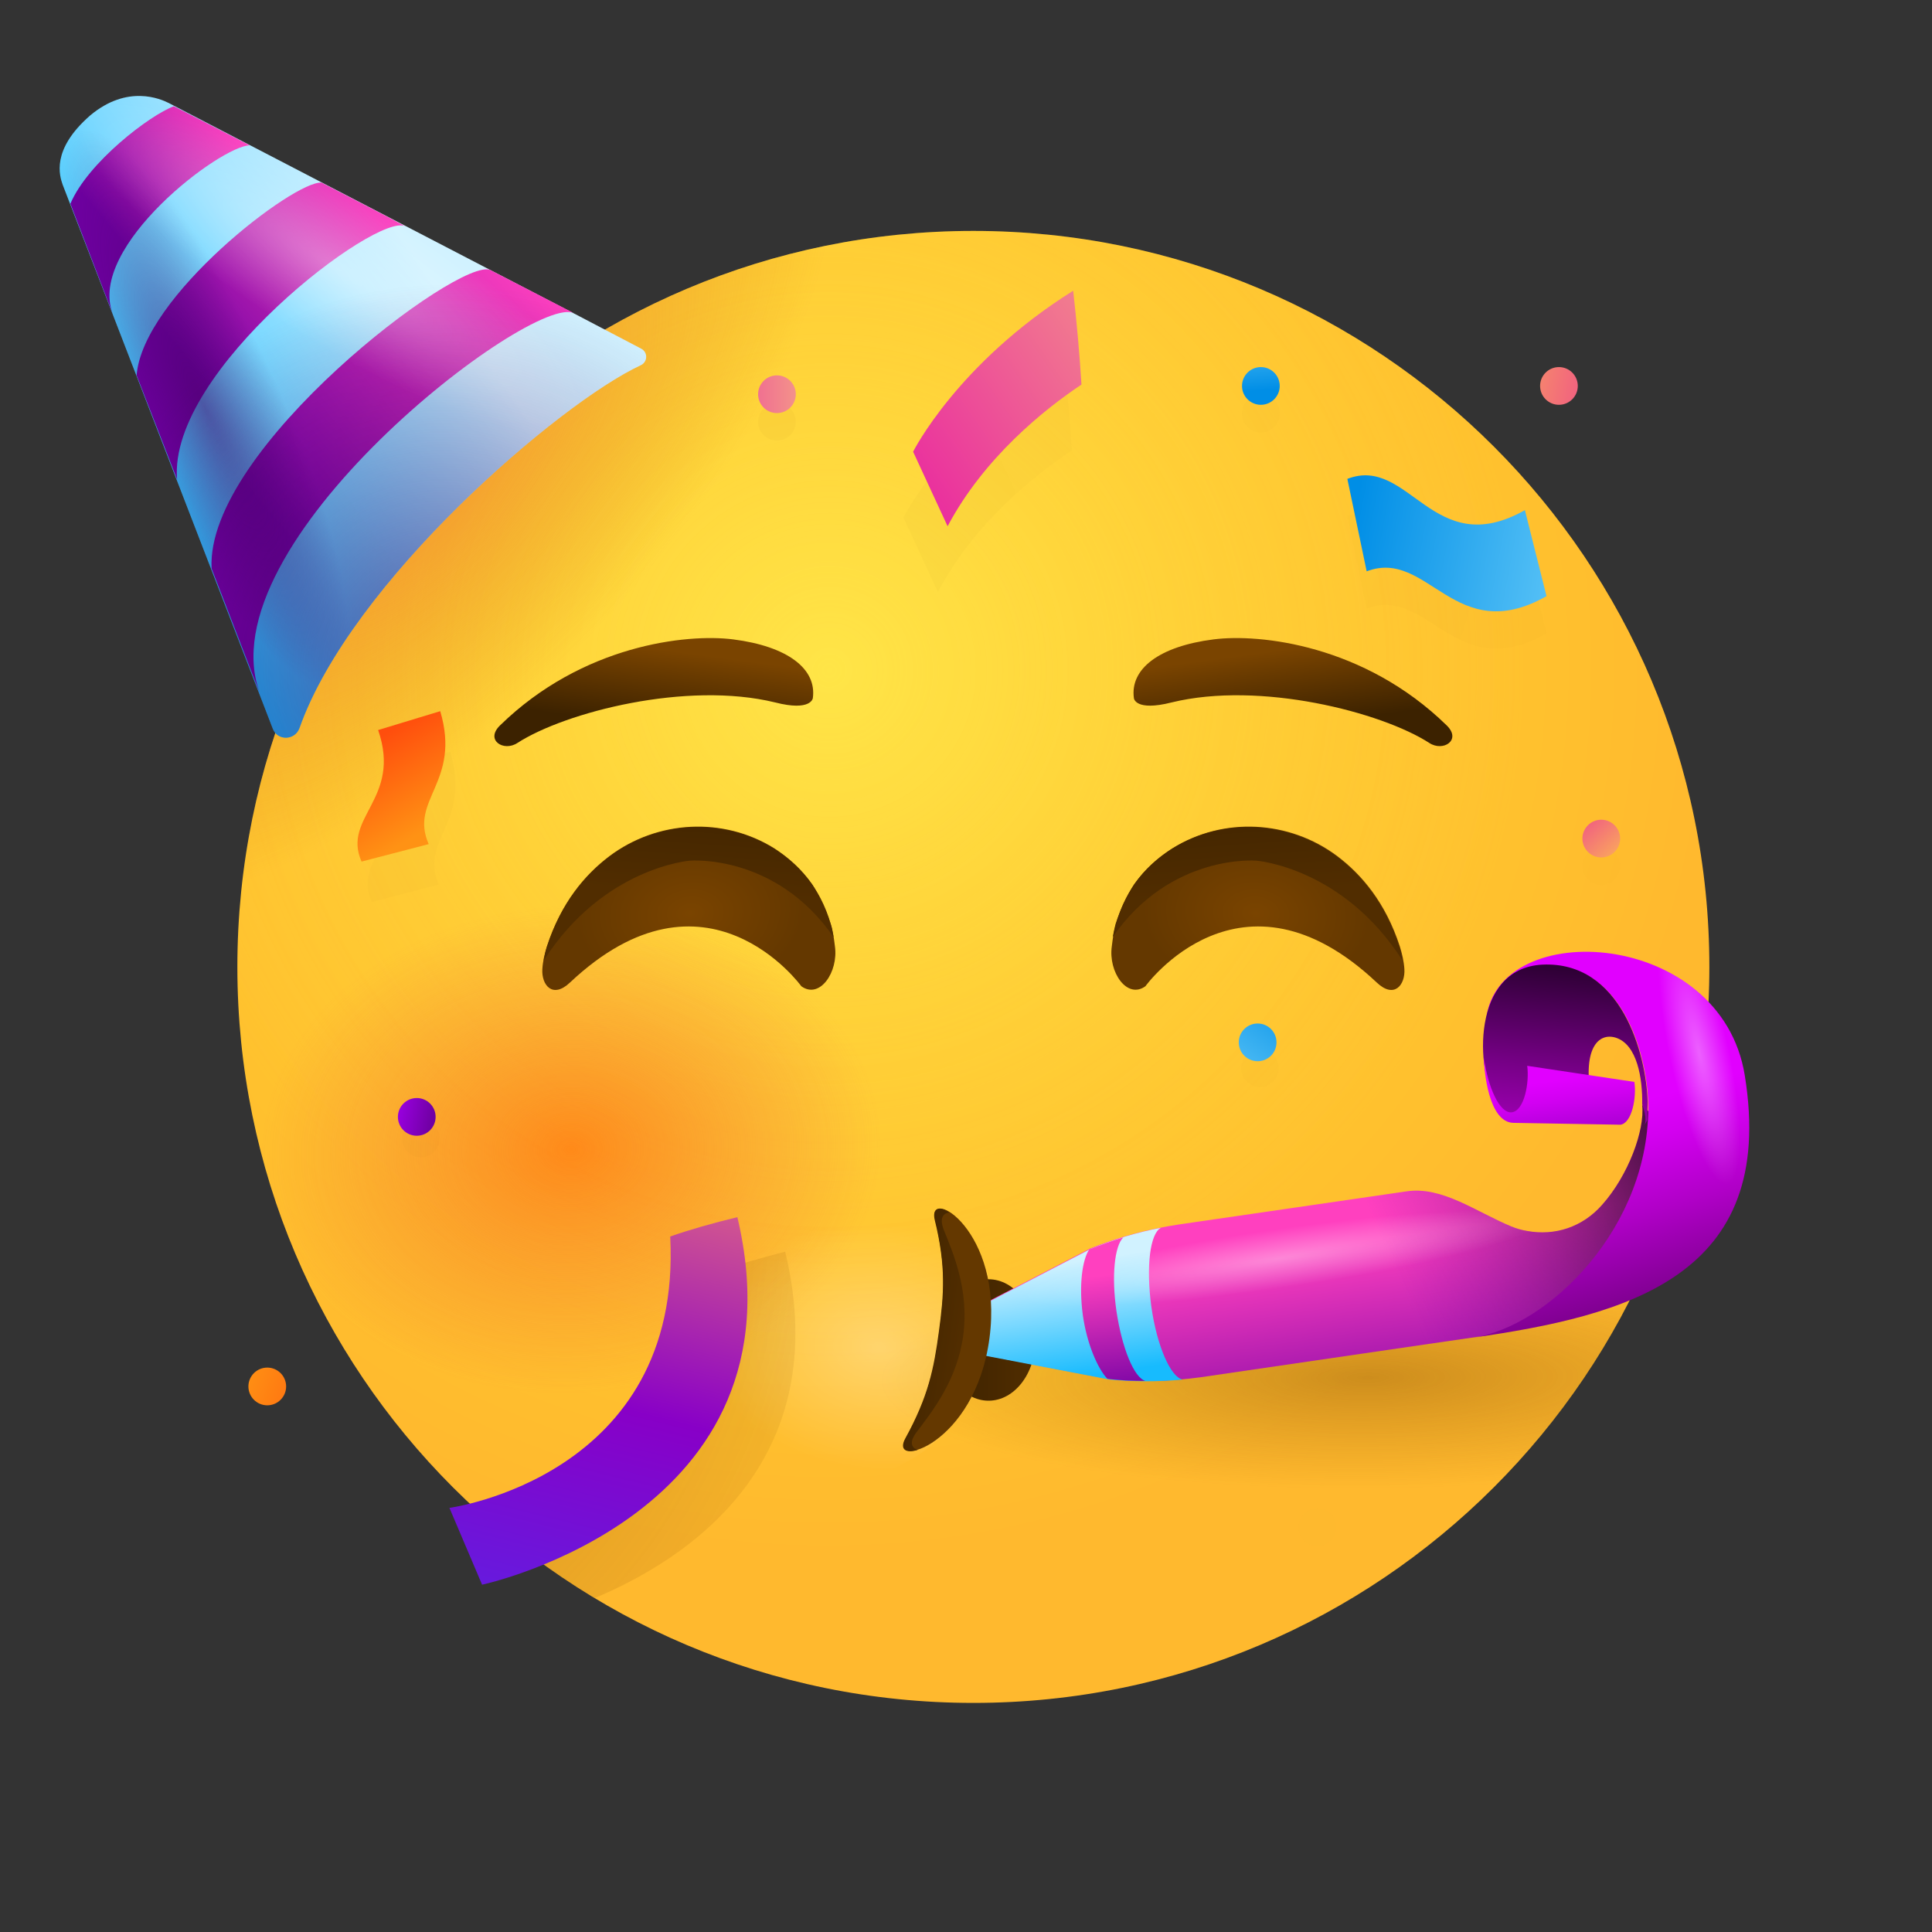 <svg viewBox="0 0 80 80" fill="none" xmlns="http://www.w3.org/2000/svg"><rect x="0" y="0" width="80" height="80" fill="#333333" stroke="none"/><g id="SVGRepo_bgCarrier" stroke-width="0"></g><g id="SVGRepo_tracerCarrier" stroke-linecap="round" stroke-linejoin="round"></g><g id="SVGRepo_iconCarrier"> <path d="M40.305 70.514C57.137 70.514 70.781 56.87 70.781 40.038C70.781 23.207 57.137 9.562 40.305 9.562C23.474 9.562 9.829 23.207 9.829 40.038C9.829 56.87 23.474 70.514 40.305 70.514Z" fill="url(#paint0_radial)"></path> <path opacity="0.5" d="M40.305 70.514C57.137 70.514 70.781 56.87 70.781 40.038C70.781 23.207 57.137 9.562 40.305 9.562C23.474 9.562 9.829 23.207 9.829 40.038C9.829 56.87 23.474 70.514 40.305 70.514Z" fill="url(#paint1_radial)"></path> <path d="M33.657 28.914C33.829 27.695 32.61 26.762 30.362 26.476C28.438 26.229 24.115 26.705 20.705 30.038C20.076 30.648 20.858 31.143 21.429 30.762C23.41 29.486 28.438 28.191 32.096 29.086C33.581 29.467 33.657 28.914 33.657 28.914Z" fill="url(#paint2_linear)"></path> <path d="M46.953 28.914C46.781 27.695 48 26.762 50.248 26.476C52.172 26.229 56.496 26.705 59.905 30.038C60.534 30.648 59.753 31.143 59.181 30.762C57.2 29.486 52.172 28.191 48.515 29.086C47.01 29.467 46.953 28.914 46.953 28.914Z" fill="url(#paint3_linear)"></path> <path d="M40.305 70.514C57.137 70.514 70.781 56.87 70.781 40.038C70.781 23.207 57.137 9.562 40.305 9.562C23.474 9.562 9.829 23.207 9.829 40.038C9.829 56.87 23.474 70.514 40.305 70.514Z" fill="url(#paint4_radial)"></path> <path opacity="0.5" d="M40.305 70.514C57.137 70.514 70.781 56.87 70.781 40.038C70.781 23.207 57.137 9.562 40.305 9.562C23.474 9.562 9.829 23.207 9.829 40.038C9.829 56.87 23.474 70.514 40.305 70.514Z" fill="url(#paint5_radial)"></path> <path opacity="0.75" d="M40.305 70.514C57.137 70.514 70.781 56.87 70.781 40.038C70.781 23.207 57.137 9.562 40.305 9.562C23.474 9.562 9.829 23.207 9.829 40.038C9.829 56.87 23.474 70.514 40.305 70.514Z" fill="url(#paint6_radial)"></path> <path opacity="0.4" d="M34.172 61.41C38.011 61.41 41.124 58.297 41.124 54.457C41.124 50.617 38.011 47.505 34.172 47.505C30.332 47.505 27.219 50.617 27.219 54.457C27.219 58.297 30.332 61.41 34.172 61.41Z" fill="url(#paint7_radial)"></path> <path d="M40.933 58C42.006 58 42.876 56.874 42.876 55.486C42.876 54.097 42.006 52.971 40.933 52.971C39.86 52.971 38.99 54.097 38.99 55.486C38.99 56.874 39.86 58 40.933 58Z" fill="url(#paint8_linear)"></path> <path d="M68 45.753C68.114 46.8 67.428 48.667 66.343 49.886C65.524 50.819 64.381 51.181 63.238 50.972C63.01 50.934 62.8 50.876 62.571 50.781C61.105 50.172 59.714 49.105 58.228 49.334L48.8 50.705C47.543 50.895 46.324 51.219 45.143 51.696L40.19 54.267L40.457 56.057L45.924 57.105C47.2 57.238 48.457 57.2 49.714 57.029L61.581 55.295L64.99 54.191L69.409 50.838C70.419 49.981 70.4 48.096 69.371 47.124L68 45.753Z" fill="url(#paint9_linear)"></path> <path d="M48.076 50.838C47.086 51.029 46.114 51.314 45.162 51.714L40.209 54.286L40.476 56.076L45.943 57.124C46.952 57.219 47.981 57.219 48.971 57.124C48.476 57.029 47.905 55.733 47.676 54.114C47.448 52.457 47.619 51.067 48.076 50.838Z" fill="url(#paint10_linear)"></path> <path d="M68 45.753C68.114 46.8 67.428 48.667 66.343 49.886C65.524 50.819 64.381 51.181 63.238 50.972C63.01 50.934 62.8 50.876 62.571 50.781C61.105 50.172 59.714 49.105 58.228 49.334L48.8 50.705C47.543 50.895 46.324 51.219 45.143 51.696L40.19 54.267L40.457 56.057L45.924 57.105C47.2 57.238 48.457 57.2 49.714 57.029L60.971 55.391L64.286 54.705L69.39 50.857C70.4 50 70.381 48.114 69.352 47.143L68 45.753Z" fill="url(#paint11_linear)"></path> <path d="M60.99 55.391C67.333 54.476 73.6 52.876 72.248 44.533C71.276 38.476 62.057 37.924 61.543 42.172C62.209 41.448 63.181 39.981 63.886 39.962C67.181 39.848 68.191 43.638 68.248 45.676C68.362 50.781 64.133 54.934 60.99 55.391Z" fill="url(#paint12_linear)"></path> <path d="M66.914 42.971C67.79 43.257 68.019 44.648 68 45.733C68 45.733 68.248 46.362 68.076 46.629L68.209 46.381C68.209 46.362 68.228 45.676 68.228 45.657C68.171 43.619 67.124 39.791 63.867 39.943C60.895 40.095 61.124 44.4 61.943 45.6L62.4 46.343L65.924 45.695C65.466 43.371 66.209 42.743 66.914 42.971Z" fill="url(#paint13_linear)"></path> <path d="M61.447 43.791C61.6 44.99 62.095 46.133 62.609 46.057C63.124 45.981 63.333 44.819 63.238 44.133L67.676 44.8C67.771 45.429 67.581 46.495 67.105 46.572L62.667 46.495C61.638 46.476 61.447 44.324 61.447 43.791Z" fill="url(#paint14_linear)"></path> <path d="M40.972 55.41C40.381 59.867 36.781 60.838 37.505 59.562C38.457 57.829 38.686 56.686 38.895 55.143C39.105 53.6 39.181 52.438 38.724 50.514C38.362 49.086 41.562 50.953 40.972 55.41Z" fill="#643800"></path> <path d="M38.705 50.514C39.181 52.438 39.086 53.6 38.876 55.143C38.667 56.686 38.438 57.829 37.486 59.562C37.238 60.019 37.505 60.191 38 60.038C37.981 60.038 37.505 59.905 37.943 59.315C38.609 58.438 39.638 57.143 39.886 55.295C40.133 53.429 39.486 51.924 39.067 50.895C38.819 50.21 39.314 50.21 39.314 50.21C38.895 49.924 38.59 50.019 38.705 50.514Z" fill="url(#paint15_linear)"></path> <path opacity="0.75" d="M68 45.753C68.114 46.8 67.428 48.667 66.343 49.886C65.524 50.819 64.381 51.181 63.238 50.972C63.01 50.934 62.8 50.876 62.571 50.781C61.105 50.172 59.714 49.105 58.228 49.334L48.8 50.705C47.543 50.895 46.324 51.219 45.143 51.696L40.19 54.267L40.457 56.057L45.924 57.105C47.2 57.238 48.457 57.2 49.714 57.029L60.971 55.391L64.286 54.705L69.39 50.857C70.4 50 70.381 48.114 69.352 47.143L68 45.753Z" fill="url(#paint16_radial)"></path> <path opacity="0.75" d="M60.99 55.391C67.333 54.476 73.6 52.876 72.248 44.533C71.276 38.476 62.057 37.924 61.543 42.172C62.209 41.448 63.181 39.981 63.886 39.962C67.181 39.848 68.191 43.638 68.248 45.676C68.362 50.781 64.133 54.934 60.99 55.391Z" fill="url(#paint17_radial)"></path> <path d="M26.533 15.124C26.819 14.991 26.838 14.591 26.552 14.438L23.753 12.972L6.991 4.267C6.648 4.095 5.276 3.486 3.733 4.781C2.095 6.21 2.476 7.295 2.591 7.638L11.295 30.172C11.486 30.686 12.21 30.667 12.4 30.152C14.533 24.095 23.162 16.686 26.533 15.124Z" fill="url(#paint18_linear)"></path> <path d="M23.772 12.971L20.305 11.181C19.048 10.61 8.495 18.59 8.762 23.543L10.781 28.762C8.362 22.552 22.076 12.095 23.772 12.971Z" fill="url(#paint19_linear)"></path> <path d="M16.781 9.372L16 8.953L13.314 7.562C12.191 7.467 5.905 12.286 5.657 15.543L7.333 19.848C6.952 15.334 15.638 8.762 16.781 9.372Z" fill="url(#paint20_linear)"></path> <path d="M7.2 4.4C6.21 4.762 3.638 6.724 2.914 8.438L4.667 12.99C3.6 10.209 9.162 6.019 10.343 6.019L7.2 4.4Z" fill="url(#paint21_linear)"></path> <path opacity="0.75" d="M26.533 15.124C26.819 14.991 26.838 14.591 26.552 14.438L23.753 12.972L6.991 4.267C6.648 4.095 5.276 3.486 3.733 4.781C2.095 6.21 2.476 7.295 2.591 7.638L11.295 30.172C11.486 30.686 12.21 30.667 12.4 30.152C14.533 24.095 23.162 16.686 26.533 15.124Z" fill="url(#paint22_radial)"></path> <path opacity="0.75" d="M26.533 15.124C26.819 14.991 26.838 14.591 26.552 14.438L23.753 12.972L6.991 4.267C6.648 4.095 5.276 3.486 3.733 4.781C2.095 6.21 2.476 7.295 2.591 7.638L11.295 30.172C11.486 30.686 12.21 30.667 12.4 30.152C14.533 24.095 23.162 16.686 26.533 15.124Z" fill="url(#paint23_radial)"></path> <path opacity="0.75" d="M26.533 15.124C26.819 14.991 26.838 14.591 26.552 14.438L23.753 12.972L6.991 4.267C6.648 4.095 5.276 3.486 3.733 4.781C2.095 6.21 2.476 7.295 2.591 7.638L11.295 30.172C11.486 30.686 12.21 30.667 12.4 30.152C14.533 24.095 23.162 16.686 26.533 15.124Z" fill="url(#paint24_radial)"></path> <path d="M32.057 35.124C29.943 33.809 27.219 33.962 25.238 35.448C24.229 36.209 23.238 37.371 22.648 39.181C22.552 39.486 22.476 39.809 22.457 40.133C22.419 40.781 22.876 41.371 23.6 40.686C29.238 35.371 33.181 40.838 33.181 40.838C33.943 41.39 34.724 40.248 34.572 39.181C34.533 38.876 34.495 38.552 34.4 38.267C33.962 36.724 33.029 35.752 32.057 35.124Z" fill="url(#paint25_radial)"></path> <path d="M34.4 38.267C34.191 37.619 33.924 37.086 33.638 36.629C33.181 35.981 32.629 35.505 32.057 35.143C29.943 33.829 27.219 33.981 25.238 35.467C24.229 36.229 23.238 37.391 22.648 39.2C22.591 39.372 22.552 39.562 22.514 39.753C22.514 39.753 22.514 39.753 22.514 39.772C24.991 35.905 28.572 35.638 28.572 35.638C28.572 35.638 32.114 35.334 34.514 38.8C34.476 38.61 34.457 38.438 34.4 38.267Z" fill="url(#paint26_linear)"></path> <path d="M48.553 35.124C50.667 33.809 53.391 33.962 55.372 35.448C56.381 36.209 57.372 37.371 57.962 39.181C58.057 39.486 58.133 39.809 58.153 40.133C58.191 40.781 57.733 41.371 57.01 40.686C51.372 35.371 47.429 40.838 47.429 40.838C46.667 41.39 45.886 40.248 46.038 39.181C46.076 38.876 46.114 38.552 46.21 38.267C46.629 36.724 47.562 35.752 48.553 35.124Z" fill="url(#paint27_radial)"></path> <path d="M46.191 38.267C46.4 37.619 46.667 37.086 46.953 36.629C47.41 35.981 47.962 35.505 48.534 35.143C50.648 33.829 53.372 33.981 55.353 35.467C56.362 36.229 57.353 37.391 57.943 39.2C58 39.372 58.038 39.562 58.076 39.753C58.076 39.753 58.076 39.753 58.076 39.772C55.6 35.905 52.019 35.638 52.019 35.638C52.019 35.638 48.476 35.334 46.076 38.8C46.114 38.61 46.153 38.419 46.191 38.267Z" fill="url(#paint28_linear)"></path> <path d="M47.429 57.181C46.953 57.048 46.457 55.809 46.229 54.286C46.019 52.838 46.153 51.581 46.514 51.238C46.057 51.371 45.6 51.543 45.162 51.714L45.105 51.733C44.819 52.152 44.667 53.2 44.838 54.457C45.01 55.676 45.467 56.686 45.848 57.086L45.943 57.105C46.438 57.162 46.933 57.181 47.429 57.181Z" fill="url(#paint29_linear)"></path> <g opacity="0.25"> <path opacity="0.25" d="M16.076 31.905C17.067 34.762 14.571 35.505 15.39 37.352L18.171 36.629C17.352 34.781 19.524 34.076 18.648 31.124L16.076 31.905Z" fill="url(#paint30_radial)"></path> <path opacity="0.25" d="M63.143 22.667C59.333 24.819 58.362 20.381 55.79 21.372L56.59 25.2C59.143 24.229 60.228 28.381 64.038 26.229L63.143 22.667Z" fill="url(#paint31_radial)"></path> <path opacity="0.25" d="M32.171 18.247C32.603 18.247 32.952 17.898 32.952 17.467C32.952 17.035 32.603 16.686 32.171 16.686C31.74 16.686 31.39 17.035 31.39 17.467C31.39 17.898 31.74 18.247 32.171 18.247Z" fill="url(#paint32_radial)"></path> <path opacity="0.25" d="M52.209 17.905C52.641 17.905 52.99 17.555 52.99 17.124C52.99 16.693 52.641 16.343 52.209 16.343C51.778 16.343 51.428 16.693 51.428 17.124C51.428 17.555 51.778 17.905 52.209 17.905Z" fill="url(#paint33_radial)"></path> <path opacity="0.25" d="M66.305 36.648C66.736 36.648 67.086 36.298 67.086 35.867C67.086 35.435 66.736 35.086 66.305 35.086C65.873 35.086 65.524 35.435 65.524 35.867C65.524 36.298 65.873 36.648 66.305 36.648Z" fill="url(#paint34_radial)"></path> <path opacity="0.25" d="M17.428 47.924C17.86 47.924 18.209 47.574 18.209 47.143C18.209 46.712 17.86 46.362 17.428 46.362C16.997 46.362 16.648 46.712 16.648 47.143C16.648 47.574 16.997 47.924 17.428 47.924Z" fill="url(#paint35_radial)"></path> <path opacity="0.25" d="M54.552 64.019C54.983 64.019 55.333 63.669 55.333 63.238C55.333 62.807 54.983 62.457 54.552 62.457C54.121 62.457 53.771 62.807 53.771 63.238C53.771 63.669 54.121 64.019 54.552 64.019Z" fill="url(#paint36_radial)"></path> <path opacity="0.25" d="M52.171 45.009C52.603 45.009 52.952 44.66 52.952 44.228C52.952 43.797 52.603 43.447 52.171 43.447C51.74 43.447 51.39 43.797 51.39 44.228C51.39 44.66 51.74 45.009 52.171 45.009Z" fill="url(#paint37_radial)"></path> <path opacity="0.25" d="M44.381 18.648C44.305 17.41 44.19 16.114 44.038 14.762C39.238 17.771 37.409 21.429 37.409 21.429L38.838 24.514C40.343 21.657 42.838 19.676 44.381 18.648Z" fill="url(#paint38_radial)"></path> </g> <path d="M15.657 30.229C16.648 33.086 14.152 33.829 14.971 35.676L17.752 34.953C16.933 33.105 19.105 32.4 18.229 29.448L15.657 30.229Z" fill="url(#paint39_linear)"></path> <path d="M63.143 21.124C59.334 23.276 58.362 18.838 55.791 19.829L56.591 23.657C59.143 22.686 60.229 26.838 64.038 24.686L63.143 21.124Z" fill="url(#paint40_linear)"></path> <path d="M64.552 16.762C64.984 16.762 65.333 16.412 65.333 15.981C65.333 15.55 64.984 15.2 64.552 15.2C64.121 15.2 63.772 15.55 63.772 15.981C63.772 16.412 64.121 16.762 64.552 16.762Z" fill="url(#paint41_linear)"></path> <path d="M32.172 17.105C32.603 17.105 32.953 16.755 32.953 16.324C32.953 15.893 32.603 15.543 32.172 15.543C31.74 15.543 31.391 15.893 31.391 16.324C31.391 16.755 31.74 17.105 32.172 17.105Z" fill="url(#paint42_linear)"></path> <path d="M52.21 16.762C52.641 16.762 52.991 16.412 52.991 15.981C52.991 15.55 52.641 15.2 52.21 15.2C51.778 15.2 51.429 15.55 51.429 15.981C51.429 16.412 51.778 16.762 52.21 16.762Z" fill="url(#paint43_linear)"></path> <path d="M66.305 35.505C66.736 35.505 67.086 35.155 67.086 34.724C67.086 34.293 66.736 33.943 66.305 33.943C65.874 33.943 65.524 34.293 65.524 34.724C65.524 35.155 65.874 35.505 66.305 35.505Z" fill="url(#paint44_linear)"></path> <path d="M17.257 47.029C17.689 47.029 18.038 46.679 18.038 46.248C18.038 45.817 17.689 45.467 17.257 45.467C16.826 45.467 16.476 45.817 16.476 46.248C16.476 46.679 16.826 47.029 17.257 47.029Z" fill="url(#paint45_linear)"></path> <path d="M52.076 43.943C52.508 43.943 52.857 43.594 52.857 43.162C52.857 42.731 52.508 42.381 52.076 42.381C51.645 42.381 51.295 42.731 51.295 43.162C51.295 43.594 51.645 43.943 52.076 43.943Z" fill="url(#paint46_linear)"></path> <path d="M11.067 58.191C11.498 58.191 11.848 57.841 11.848 57.41C11.848 56.978 11.498 56.629 11.067 56.629C10.636 56.629 10.286 56.978 10.286 57.41C10.286 57.841 10.636 58.191 11.067 58.191Z" fill="url(#paint47_linear)"></path> <path d="M44.781 15.924C44.705 14.686 44.591 13.391 44.438 12.038C39.638 15.048 37.81 18.705 37.81 18.705L39.238 21.791C40.743 18.953 43.238 16.953 44.781 15.924Z" fill="url(#paint48_linear)"></path> <path d="M29.733 52.648C30.172 61.105 23.257 63.295 21.181 63.771C22.267 64.647 23.41 65.448 24.629 66.171C28.4 64.59 34.61 60.609 32.514 51.828C31.486 52.095 30.553 52.362 29.733 52.648Z" fill="url(#paint49_radial)"></path> <path d="M27.753 51.2C28.267 61.143 18.61 62.438 18.61 62.438L19.962 65.619C19.962 65.619 33.467 62.743 30.533 50.4C29.505 50.648 28.572 50.914 27.753 51.2Z" fill="url(#paint50_linear)"></path> <defs> <radialGradient id="paint0_radial" cx="0" cy="0" r="1" gradientUnits="userSpaceOnUse" gradientTransform="translate(34.301 27.683) scale(36.766)"> <stop stop-color="#FFE030"></stop> <stop offset="1" stop-color="#FFB92E"></stop> </radialGradient> <radialGradient id="paint1_radial" cx="0" cy="0" r="1" gradientUnits="userSpaceOnUse" gradientTransform="translate(34.301 27.683) scale(28.925)"> <stop stop-color="#FFEA5F"></stop> <stop offset="1" stop-color="#FFBC47" stop-opacity="0"></stop> </radialGradient> <linearGradient id="paint2_linear" x1="27.006" y1="30.084" x2="27.433" y2="26.901" gradientUnits="userSpaceOnUse"> <stop offset="0.001" stop-color="#3C2200"></stop> <stop offset="1" stop-color="#7A4400"></stop> </linearGradient> <linearGradient id="paint3_linear" x1="53.593" y1="30.083" x2="53.166" y2="26.901" gradientUnits="userSpaceOnUse"> <stop offset="0.001" stop-color="#3C2200"></stop> <stop offset="1" stop-color="#7A4400"></stop> </linearGradient> <radialGradient id="paint4_radial" cx="0" cy="0" r="1" gradientUnits="userSpaceOnUse" gradientTransform="translate(17.413 20.318) rotate(-45.535) scale(23.384 9.607)"> <stop stop-color="#EB672A" stop-opacity="0.5"></stop> <stop offset="0.302" stop-color="#E36521" stop-opacity="0.342"></stop> <stop offset="0.787" stop-color="#CC600A" stop-opacity="0.09"></stop> <stop offset="0.959" stop-color="#C25E00" stop-opacity="0"></stop> </radialGradient> <radialGradient id="paint5_radial" cx="0" cy="0" r="1" gradientUnits="userSpaceOnUse" gradientTransform="translate(23.681 47.616) rotate(-2.77) scale(12.819 10.143)"> <stop stop-color="#FF4C00"></stop> <stop offset="0.2" stop-color="#F94C0E" stop-opacity="0.8"></stop> <stop offset="0.715" stop-color="#EC4A2E" stop-opacity="0.285"></stop> <stop offset="1" stop-color="#E74A3A" stop-opacity="0"></stop> </radialGradient> <radialGradient id="paint6_radial" cx="0" cy="0" r="1" gradientUnits="userSpaceOnUse" gradientTransform="translate(56.62 57.03) rotate(-0.402) scale(20.382 4.627)"> <stop stop-color="#7A4400" stop-opacity="0.5"></stop> <stop offset="0.583" stop-color="#894D00" stop-opacity="0.207"></stop> <stop offset="0.995" stop-color="#975500" stop-opacity="0"></stop> </radialGradient> <radialGradient id="paint7_radial" cx="0" cy="0" r="1" gradientUnits="userSpaceOnUse" gradientTransform="translate(36.379 55.775) rotate(4.554) scale(7.197 5.089)"> <stop stop-color="white" stop-opacity="0.75"></stop> <stop offset="1" stop-color="white" stop-opacity="0"></stop> </radialGradient> <linearGradient id="paint8_linear" x1="38.98" y1="55.479" x2="42.873" y2="55.479" gradientUnits="userSpaceOnUse"> <stop offset="0.001" stop-color="#3C2200"></stop> <stop offset="1" stop-color="#512D00"></stop> </linearGradient> <linearGradient id="paint9_linear" x1="55.175" y1="51.583" x2="56.517" y2="60.792" gradientUnits="userSpaceOnUse"> <stop stop-color="#FF40BF"></stop> <stop offset="0.893" stop-color="#7000A3"></stop> </linearGradient> <linearGradient id="paint10_linear" x1="43.861" y1="50.696" x2="44.781" y2="57.009" gradientUnits="userSpaceOnUse"> <stop offset="0.254" stop-color="#D1F2FF"></stop> <stop offset="1" stop-color="#17BBFE"></stop> </linearGradient> <linearGradient id="paint11_linear" x1="57.496" y1="52.016" x2="71.996" y2="45.793" gradientUnits="userSpaceOnUse"> <stop stop-color="#7000A3" stop-opacity="0"></stop> <stop offset="0.224" stop-color="#530078" stop-opacity="0.224"></stop> <stop offset="0.593" stop-color="#260038" stop-opacity="0.593"></stop> <stop offset="0.861" stop-color="#0B000F" stop-opacity="0.861"></stop> <stop offset="1"></stop> </linearGradient> <linearGradient id="paint12_linear" x1="69.97" y1="61.701" x2="65.571" y2="46.257" gradientUnits="userSpaceOnUse"> <stop></stop> <stop offset="0.149" stop-color="#27002D"></stop> <stop offset="0.463" stop-color="#760086"></stop> <stop offset="0.719" stop-color="#B000C7"></stop> <stop offset="0.904" stop-color="#D300F0"></stop> <stop offset="1" stop-color="#E100FF"></stop> </linearGradient> <linearGradient id="paint13_linear" x1="65.525" y1="37.664" x2="64.082" y2="51.855" gradientUnits="userSpaceOnUse"> <stop></stop> <stop offset="0.149" stop-color="#27002D"></stop> <stop offset="0.463" stop-color="#760086"></stop> <stop offset="0.719" stop-color="#B000C7"></stop> <stop offset="0.904" stop-color="#D300F0"></stop> <stop offset="1" stop-color="#E100FF"></stop> </linearGradient> <linearGradient id="paint14_linear" x1="65.195" y1="48.875" x2="64.588" y2="44.712" gradientUnits="userSpaceOnUse"> <stop stop-color="#7000A3"></stop> <stop offset="0.447" stop-color="#A900D2"></stop> <stop offset="0.812" stop-color="#D200F2"></stop> <stop offset="1" stop-color="#E100FF"></stop> </linearGradient> <linearGradient id="paint15_linear" x1="36.532" y1="54.828" x2="39.787" y2="55.263" gradientUnits="userSpaceOnUse"> <stop offset="0.001" stop-color="#3C2200"></stop> <stop offset="1" stop-color="#512D00"></stop> </linearGradient> <radialGradient id="paint16_radial" cx="0" cy="0" r="1" gradientUnits="userSpaceOnUse" gradientTransform="translate(52.983 52.115) rotate(-8.287) scale(11.022 1.229)"> <stop stop-color="white" stop-opacity="0.5"></stop> <stop offset="1" stop-color="white" stop-opacity="0"></stop> </radialGradient> <radialGradient id="paint17_radial" cx="0" cy="0" r="1" gradientUnits="userSpaceOnUse" gradientTransform="translate(70.361 43.609) rotate(77.718) scale(5.546 1.241)"> <stop stop-color="white" stop-opacity="0.5"></stop> <stop offset="1" stop-color="white" stop-opacity="0"></stop> </radialGradient> <linearGradient id="paint18_linear" x1="21.946" y1="7.803" x2="4.29" y2="20.19" gradientUnits="userSpaceOnUse"> <stop offset="0.254" stop-color="#D1F2FF"></stop> <stop offset="1" stop-color="#17BBFE"></stop> </linearGradient> <linearGradient id="paint19_linear" x1="23.476" y1="12.676" x2="8.053" y2="25.57" gradientUnits="userSpaceOnUse"> <stop stop-color="#FF40BF"></stop> <stop offset="0.746" stop-color="#7000A3"></stop> </linearGradient> <linearGradient id="paint20_linear" x1="16.023" y1="8.511" x2="5.294" y2="17.481" gradientUnits="userSpaceOnUse"> <stop stop-color="#FF40BF"></stop> <stop offset="0.746" stop-color="#7000A3"></stop> </linearGradient> <linearGradient id="paint21_linear" x1="9.706" y1="5.319" x2="2.94" y2="10.975" gradientUnits="userSpaceOnUse"> <stop stop-color="#FF40BF"></stop> <stop offset="0.746" stop-color="#7000A3"></stop> </linearGradient> <radialGradient id="paint22_radial" cx="0" cy="0" r="1" gradientUnits="userSpaceOnUse" gradientTransform="translate(8.493 16.917) rotate(65.302) scale(12.647 3.115)"> <stop stop-color="#440063" stop-opacity="0.75"></stop> <stop offset="1" stop-color="#420061" stop-opacity="0"></stop> </radialGradient> <radialGradient id="paint23_radial" cx="0" cy="0" r="1" gradientUnits="userSpaceOnUse" gradientTransform="translate(14.033 11.161) rotate(31.202) scale(12.647 3.115)"> <stop stop-color="white" stop-opacity="0.5"></stop> <stop offset="1" stop-color="white" stop-opacity="0"></stop> </radialGradient> <radialGradient id="paint24_radial" cx="0" cy="0" r="1" gradientUnits="userSpaceOnUse" gradientTransform="translate(18.124 27.564) rotate(30.2) scale(15.606 15.89)"> <stop stop-color="#440063" stop-opacity="0.75"></stop> <stop offset="1" stop-color="#420061" stop-opacity="0"></stop> </radialGradient> <radialGradient id="paint25_radial" cx="0" cy="0" r="1" gradientUnits="userSpaceOnUse" gradientTransform="translate(28.585 37.816) rotate(175.474) scale(4.702 3.334)"> <stop offset="0.001" stop-color="#7A4400"></stop> <stop offset="1" stop-color="#643800"></stop> </radialGradient> <linearGradient id="paint26_linear" x1="29.042" y1="31.898" x2="28.669" y2="37.016" gradientUnits="userSpaceOnUse"> <stop offset="0.001" stop-color="#3C2200"></stop> <stop offset="1" stop-color="#512D00"></stop> </linearGradient> <radialGradient id="paint27_radial" cx="0" cy="0" r="1" gradientUnits="userSpaceOnUse" gradientTransform="translate(52.008 37.816) rotate(4.526) scale(4.702 3.334)"> <stop offset="0.001" stop-color="#7A4400"></stop> <stop offset="1" stop-color="#643800"></stop> </radialGradient> <linearGradient id="paint28_linear" x1="51.551" y1="31.898" x2="51.924" y2="37.016" gradientUnits="userSpaceOnUse"> <stop offset="0.001" stop-color="#3C2200"></stop> <stop offset="1" stop-color="#512D00"></stop> </linearGradient> <linearGradient id="paint29_linear" x1="45.733" y1="52.794" x2="46.49" y2="58.583" gradientUnits="userSpaceOnUse"> <stop stop-color="#FF40BF"></stop> <stop offset="0.893" stop-color="#7000A3"></stop> </linearGradient> <radialGradient id="paint30_radial" cx="0" cy="0" r="1" gradientUnits="userSpaceOnUse" gradientTransform="translate(25.428 20.119) scale(68.611)"> <stop stop-color="#7A4400" stop-opacity="0.5"></stop> <stop offset="0.583" stop-color="#894D00" stop-opacity="0.207"></stop> <stop offset="0.995" stop-color="#975500" stop-opacity="0"></stop> </radialGradient> <radialGradient id="paint31_radial" cx="0" cy="0" r="1" gradientUnits="userSpaceOnUse" gradientTransform="translate(20.562 13.708) rotate(0.042) scale(93.353 93.29)"> <stop stop-color="#7A4400" stop-opacity="0.5"></stop> <stop offset="0.583" stop-color="#894D00" stop-opacity="0.207"></stop> <stop offset="0.995" stop-color="#975500" stop-opacity="0"></stop> </radialGradient> <radialGradient id="paint32_radial" cx="0" cy="0" r="1" gradientUnits="userSpaceOnUse" gradientTransform="translate(28.666 17.238) scale(68.612)"> <stop stop-color="#7A4400" stop-opacity="0.5"></stop> <stop offset="0.583" stop-color="#894D00" stop-opacity="0.207"></stop> <stop offset="0.995" stop-color="#975500" stop-opacity="0"></stop> </radialGradient> <radialGradient id="paint33_radial" cx="0" cy="0" r="1" gradientUnits="userSpaceOnUse" gradientTransform="translate(28.666 17.238) scale(68.612)"> <stop stop-color="#7A4400" stop-opacity="0.5"></stop> <stop offset="0.583" stop-color="#894D00" stop-opacity="0.207"></stop> <stop offset="0.995" stop-color="#975500" stop-opacity="0"></stop> </radialGradient> <radialGradient id="paint34_radial" cx="0" cy="0" r="1" gradientUnits="userSpaceOnUse" gradientTransform="translate(28.666 17.238) scale(68.612)"> <stop stop-color="#7A4400" stop-opacity="0.5"></stop> <stop offset="0.583" stop-color="#894D00" stop-opacity="0.207"></stop> <stop offset="0.995" stop-color="#975500" stop-opacity="0"></stop> </radialGradient> <radialGradient id="paint35_radial" cx="0" cy="0" r="1" gradientUnits="userSpaceOnUse" gradientTransform="translate(21.218 18.286) scale(68.612)"> <stop stop-color="#7A4400" stop-opacity="0.5"></stop> <stop offset="0.583" stop-color="#894D00" stop-opacity="0.207"></stop> <stop offset="0.995" stop-color="#975500" stop-opacity="0"></stop> </radialGradient> <radialGradient id="paint36_radial" cx="0" cy="0" r="1" gradientUnits="userSpaceOnUse" gradientTransform="translate(28.666 17.238) scale(68.612 68.612)"> <stop stop-color="#7A4400" stop-opacity="0.5"></stop> <stop offset="0.583" stop-color="#894D00" stop-opacity="0.207"></stop> <stop offset="0.995" stop-color="#975500" stop-opacity="0"></stop> </radialGradient> <radialGradient id="paint37_radial" cx="0" cy="0" r="1" gradientUnits="userSpaceOnUse" gradientTransform="translate(31.142 14.143) scale(68.612 68.611)"> <stop stop-color="#7A4400" stop-opacity="0.5"></stop> <stop offset="0.583" stop-color="#894D00" stop-opacity="0.207"></stop> <stop offset="0.995" stop-color="#975500" stop-opacity="0"></stop> </radialGradient> <radialGradient id="paint38_radial" cx="0" cy="0" r="1" gradientUnits="userSpaceOnUse" gradientTransform="translate(24.462 27.377) rotate(-28.568) scale(94.967 94.889)"> <stop stop-color="#7A4400" stop-opacity="0.5"></stop> <stop offset="0.583" stop-color="#894D00" stop-opacity="0.207"></stop> <stop offset="0.995" stop-color="#975500" stop-opacity="0"></stop> </radialGradient> <linearGradient id="paint39_linear" x1="17.669" y1="34.333" x2="15.475" y2="30.674" gradientUnits="userSpaceOnUse"> <stop stop-color="#FF9214"></stop> <stop offset="1" stop-color="#FF4E0D"></stop> </linearGradient> <linearGradient id="paint40_linear" x1="68.692" y1="24.291" x2="55.963" y2="21.898" gradientUnits="userSpaceOnUse"> <stop stop-color="#80DAFE"></stop> <stop offset="1" stop-color="#008EE6"></stop> </linearGradient> <linearGradient id="paint41_linear" x1="59.965" y1="15.108" x2="69.003" y2="16.888" gradientUnits="userSpaceOnUse"> <stop stop-color="#FFCB4B"></stop> <stop offset="1" stop-color="#E81CA2"></stop> </linearGradient> <linearGradient id="paint42_linear" x1="36.73" y1="16.225" x2="27.339" y2="16.456" gradientUnits="userSpaceOnUse"> <stop stop-color="#FBE07A"></stop> <stop offset="1" stop-color="#E81CA2"></stop> </linearGradient> <linearGradient id="paint43_linear" x1="51.899" y1="12.359" x2="52.217" y2="16.169" gradientUnits="userSpaceOnUse"> <stop stop-color="#80DAFE"></stop> <stop offset="1" stop-color="#008EE6"></stop> </linearGradient> <linearGradient id="paint44_linear" x1="67.606" y1="36.145" x2="64.447" y2="32.717" gradientUnits="userSpaceOnUse"> <stop stop-color="#FFCB4B"></stop> <stop offset="1" stop-color="#E81CA2"></stop> </linearGradient> <linearGradient id="paint45_linear" x1="15.672" y1="45.98" x2="17.892" y2="46.398" gradientUnits="userSpaceOnUse"> <stop offset="0.254" stop-color="#9F00E8"></stop> <stop offset="1" stop-color="#7000A3"></stop> </linearGradient> <linearGradient id="paint46_linear" x1="49.58" y1="46.437" x2="53.834" y2="40.849" gradientUnits="userSpaceOnUse"> <stop stop-color="#80DAFE"></stop> <stop offset="1" stop-color="#008EE6"></stop> </linearGradient> <linearGradient id="paint47_linear" x1="9.973" y1="57.061" x2="15.062" y2="58.883" gradientUnits="userSpaceOnUse"> <stop stop-color="#FF9214"></stop> <stop offset="1" stop-color="#FF4E0D"></stop> </linearGradient> <linearGradient id="paint48_linear" x1="56.13" y1="6.985" x2="35.859" y2="21.152" gradientUnits="userSpaceOnUse"> <stop stop-color="#FBE07A"></stop> <stop offset="1" stop-color="#E81CA2"></stop> </linearGradient> <radialGradient id="paint49_radial" cx="0" cy="0" r="1" gradientUnits="userSpaceOnUse" gradientTransform="translate(8.308 50.51) scale(32.404)"> <stop stop-color="#7A4400" stop-opacity="0.5"></stop> <stop offset="0.583" stop-color="#894D00" stop-opacity="0.207"></stop> <stop offset="0.995" stop-color="#975500" stop-opacity="0"></stop> </radialGradient> <linearGradient id="paint50_linear" x1="28.164" y1="45.134" x2="19.899" y2="78.605" gradientUnits="userSpaceOnUse"> <stop stop-color="#F78174"></stop> <stop offset="0.389" stop-color="#8800C7"></stop> <stop offset="1" stop-color="#3640FF"></stop> </linearGradient> </defs> </g></svg>